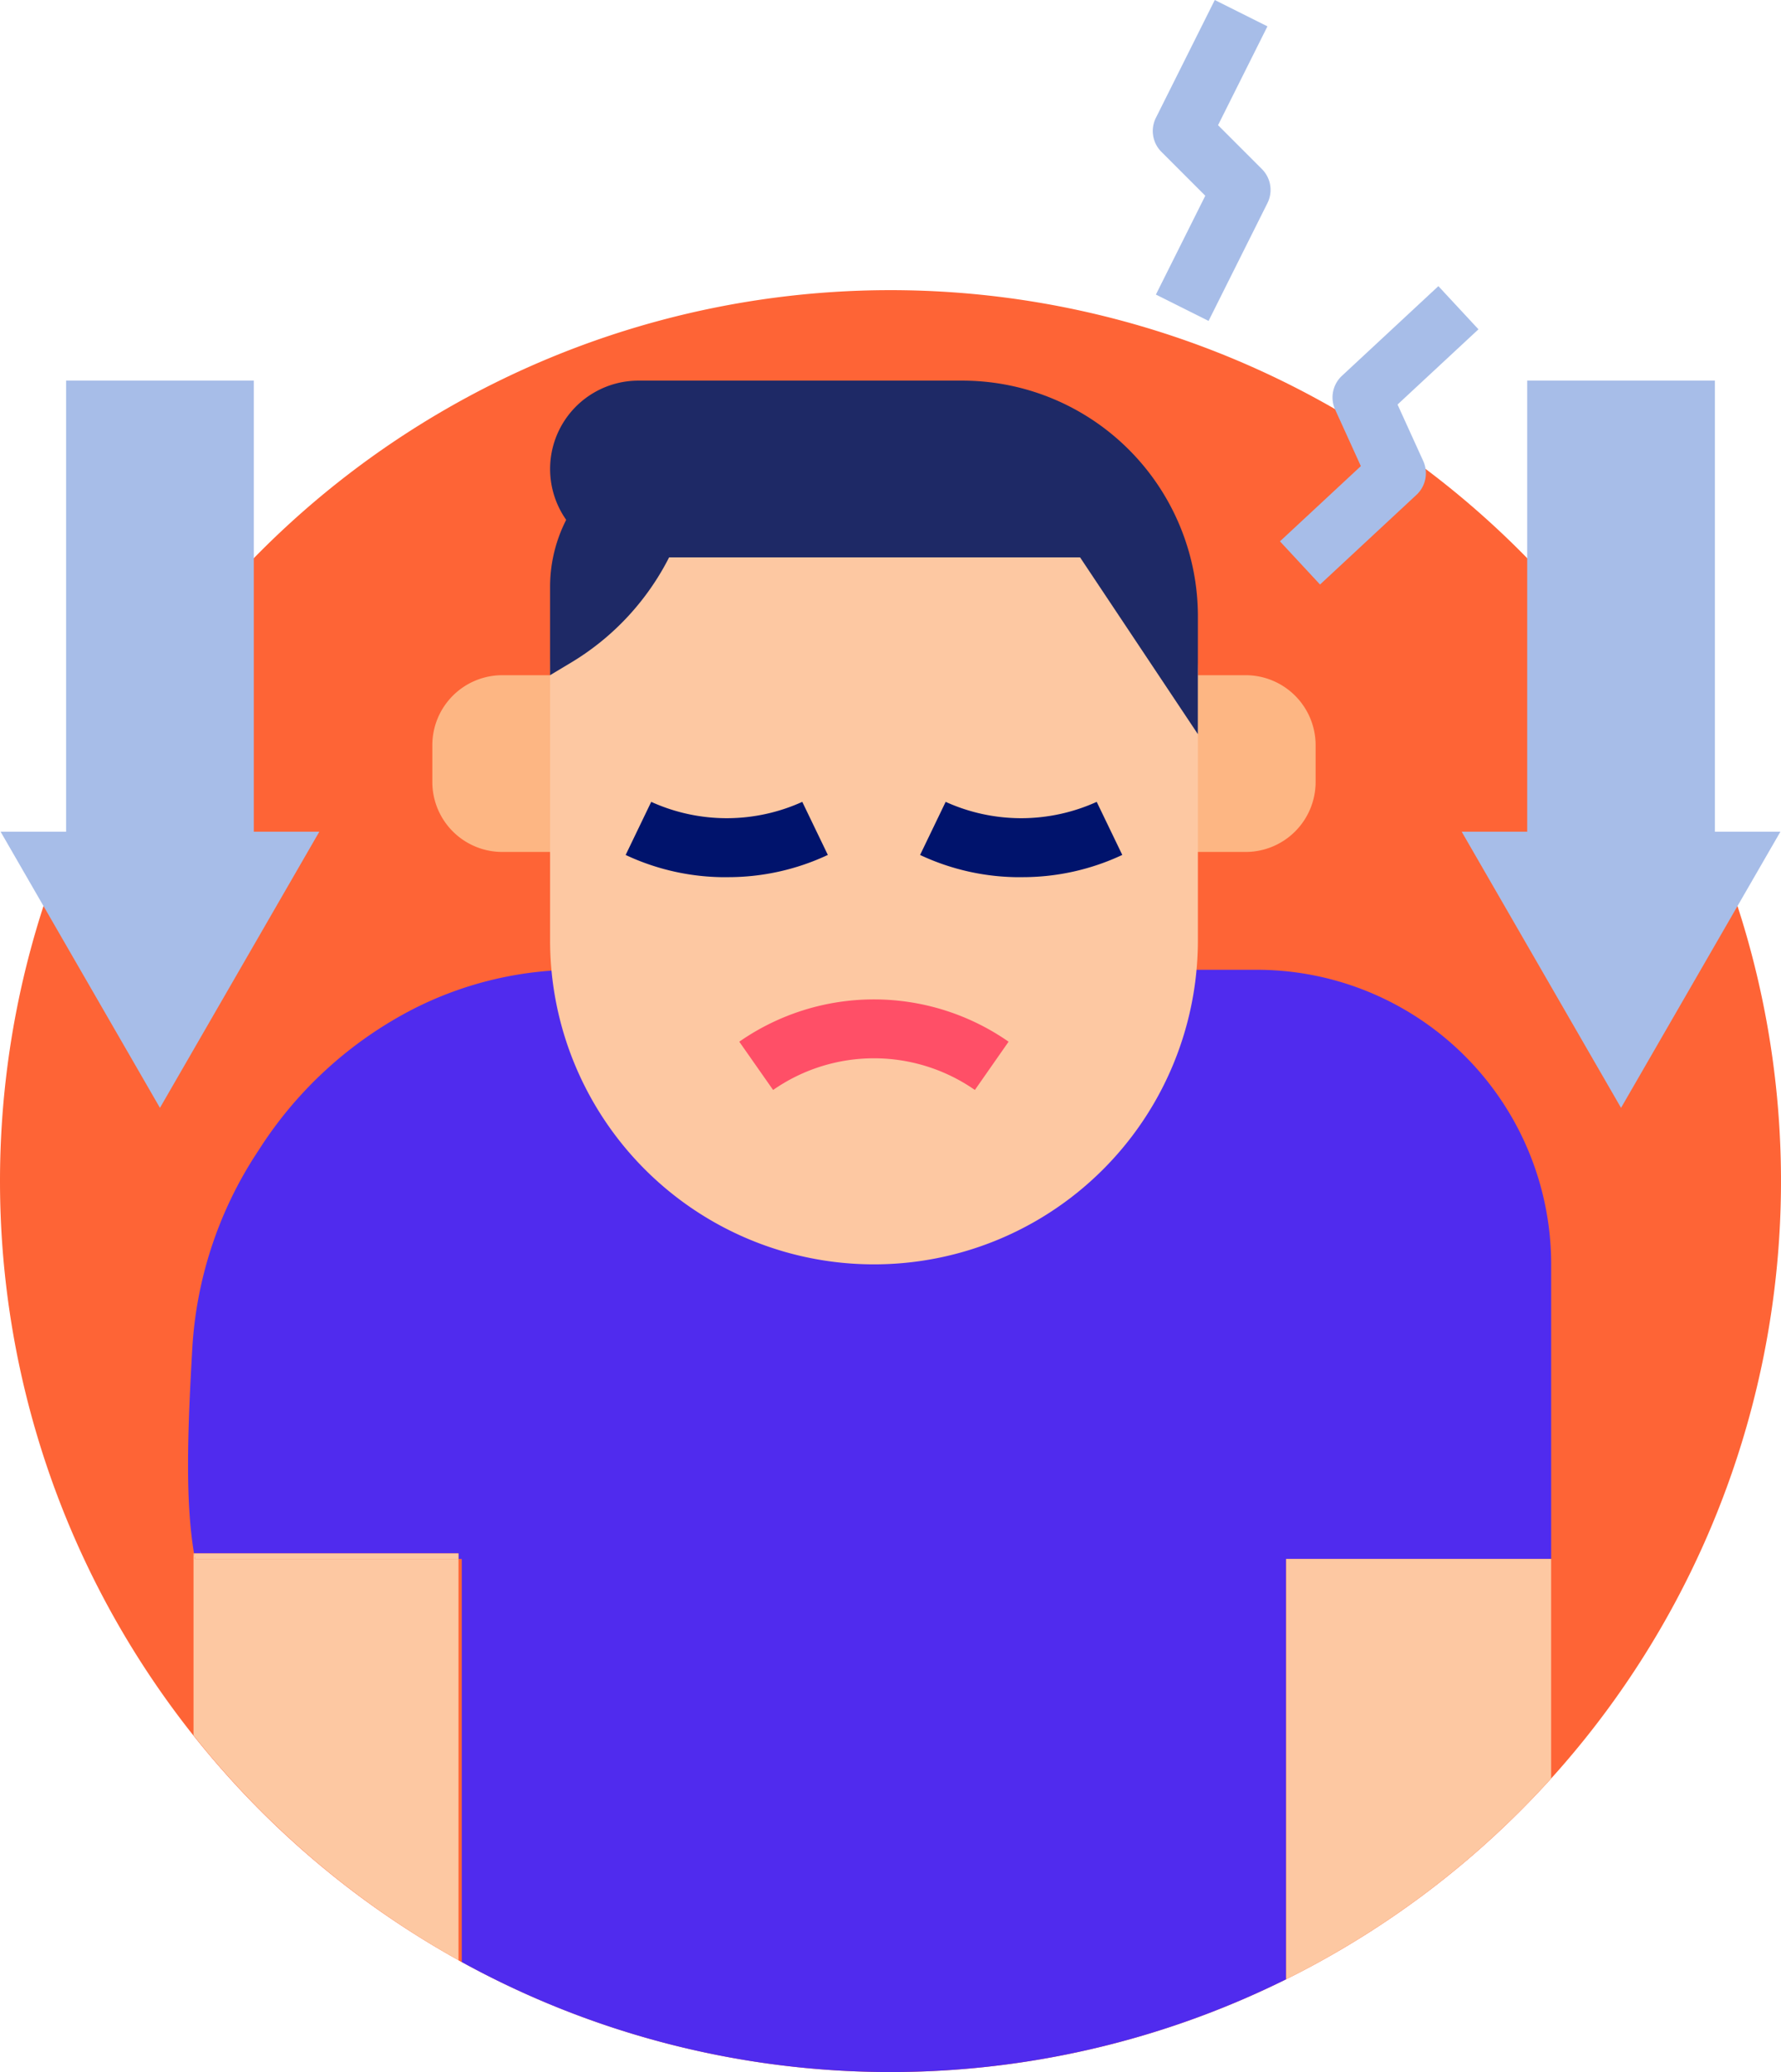 <svg xmlns="http://www.w3.org/2000/svg" xmlns:xlink="http://www.w3.org/1999/xlink" width="158" height="183.727" viewBox="0 0 158 183.727"><defs><clipPath id="a"><rect width="158" height="183.727" fill="none"/></clipPath></defs><g clip-path="url(#a)"><path d="M79,25.727a79,79,0,1,1-79,79,79,79,0,0,1,79-79" fill="#fe6436"/><path d="M40.675,138.23v35.578c.1.055.193.114.291.168V138.23Z" fill="#fe6436"/><path d="M114.1,175.5V138.229H137.61v-26.12A26.119,26.119,0,0,0,111.49,85.99H51.575a31.968,31.968,0,0,0-15.02,3.533,35.485,35.485,0,0,0-13.478,12.263l-.326.5a35.293,35.293,0,0,0-5.69,17.264c-.424,7.345-.636,13.539.155,18.19H40.675v.489h.291v35.746A79.022,79.022,0,0,0,114.1,175.5" fill="#502bee"/><path d="M114.1,138.23V175.5a79.273,79.273,0,0,0,23.508-17.809V138.23Z" fill="#fdc8a2"/><path d="M17.292,138.23c-.03-.156-.048-.33-.076-.49h-.048v16.129a79.349,79.349,0,0,0,23.507,19.939V138.23Z" fill="#fdc8a2"/><path d="M40.675,138.23v-.49H17.216c.027.16.046.334.076.49Z" fill="#fdc8a2"/><path d="M110.506,75.542H44.562a6.207,6.207,0,0,1-6.208-6.208V66.078a6.207,6.207,0,0,1,6.208-6.208h65.944a6.208,6.208,0,0,1,6.208,6.208v3.256a6.208,6.208,0,0,1-6.208,6.208" fill="#fdb683"/><path d="M77.534,112.11h0A28.732,28.732,0,0,1,48.8,83.378V59.87a20.9,20.9,0,0,1,20.9-20.9H85.37a20.9,20.9,0,0,1,20.9,20.9V83.378A28.732,28.732,0,0,1,77.534,112.11" fill="#fdc8a2"/><path d="M61.862,38.974h0A13.06,13.06,0,0,0,48.8,52.034V59.87l1.861-1.117A23.065,23.065,0,0,0,61.862,38.974Z" fill="#1e2966"/><path d="M106.266,65.094,95.818,49.422H56.638a7.836,7.836,0,1,1,0-15.672H85.37a20.9,20.9,0,0,1,20.9,20.9Z" fill="#1e2966"/><path d="M90.594,77.78a20.792,20.792,0,0,1-8.97-1.971L83.893,71.1a16.219,16.219,0,0,0,13.4,0l2.269,4.705a20.792,20.792,0,0,1-8.97,1.971" fill="#00136c"/><path d="M64.474,77.78a20.792,20.792,0,0,1-8.97-1.971L57.773,71.1a16.221,16.221,0,0,0,13.4,0l2.268,4.705a20.792,20.792,0,0,1-8.97,1.971" fill="#00136c"/><path d="M86.485,96.647a15.662,15.662,0,0,0-17.9,0l-3-4.28a20.9,20.9,0,0,1,23.891,0Z" fill="#ff4f67"/><path d="M107.216,28.456l-4.672-2.336,4.382-8.764-3.893-3.893a2.611,2.611,0,0,1-.489-3.015L107.768,0l4.672,2.336L108.058,11.1l3.893,3.893a2.611,2.611,0,0,1,.489,3.015Z" fill="#a7bde8"/><path d="M117.106,51.829,113.55,48l7.177-6.67-2.279-5.011a2.61,2.61,0,0,1,.6-2.995l8.556-7.952L131.16,29.2l-7.178,6.67,2.28,5.011a2.612,2.612,0,0,1-.6,2.995Z" fill="#a7bde8"/><path d="M22.516,73.746v-40H5.865v40H.053L14.19,98.233,28.328,73.746Z" fill="#a7bde8"/><path d="M152.135,73.746v-40H135.484v40h-5.812l14.137,24.487,14.138-24.487Z" fill="#a7bde8"/></g></svg>